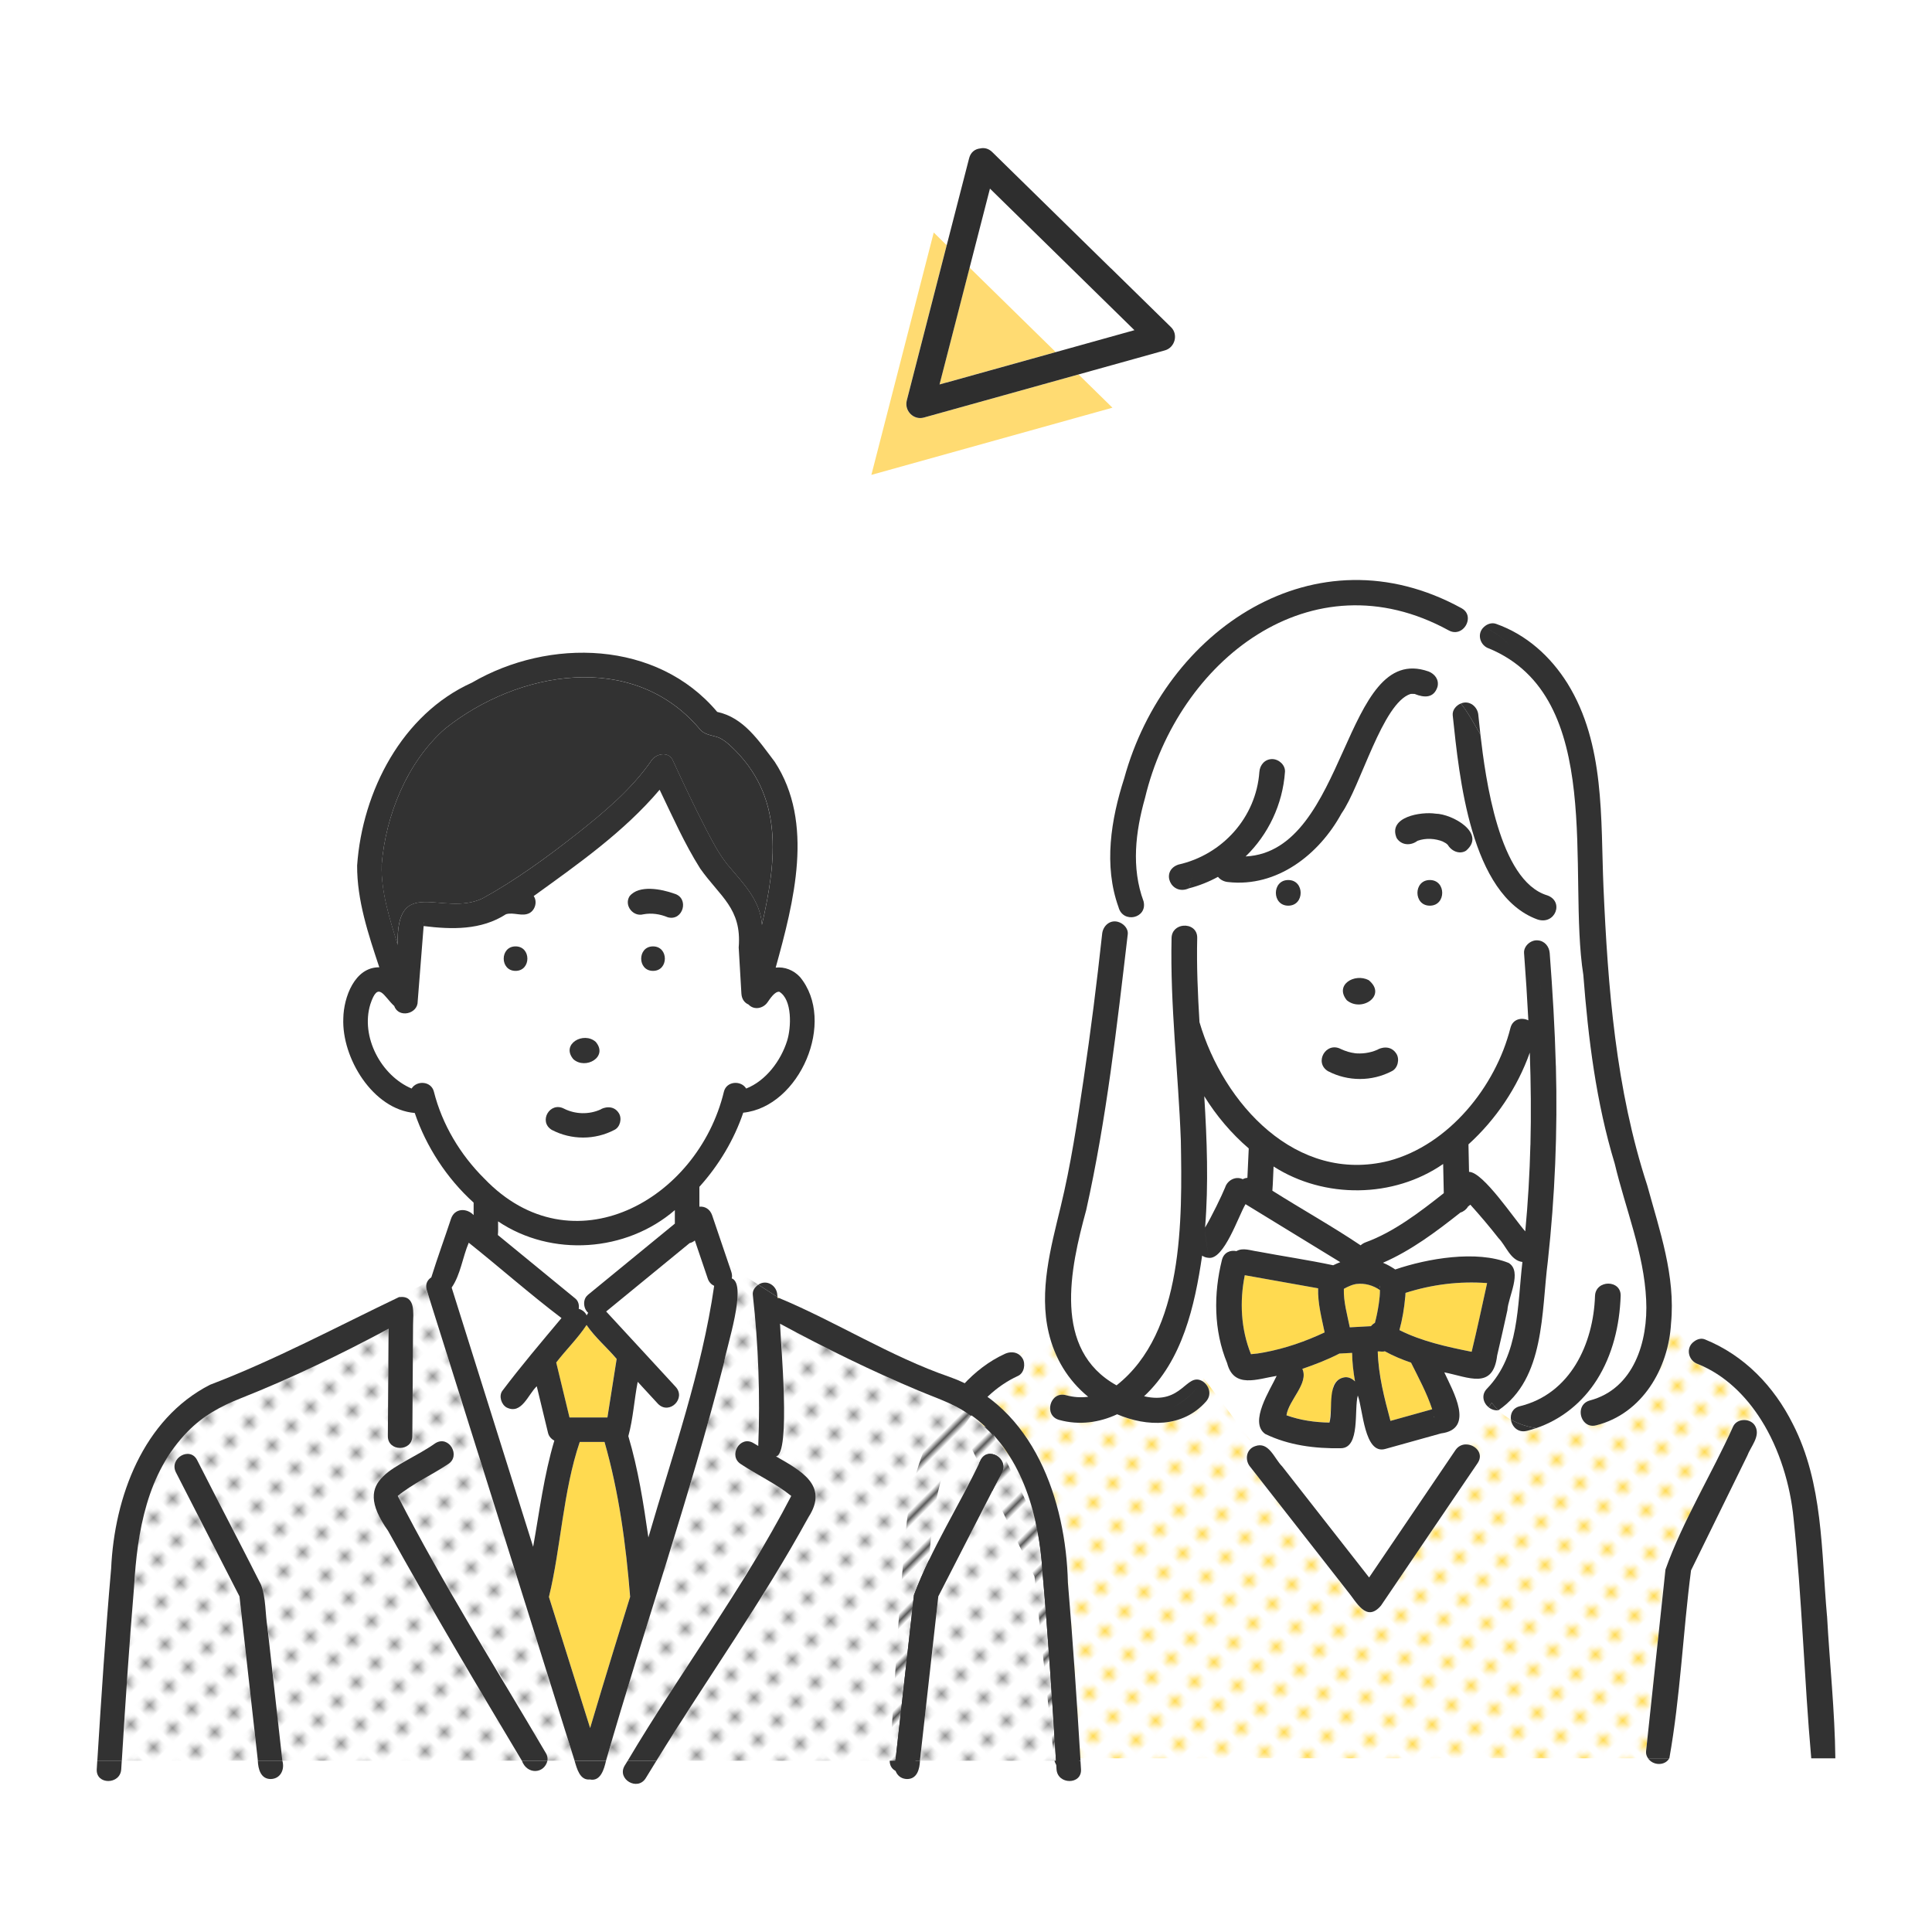 <?xml version="1.0" encoding="UTF-8"?>
<svg id="_レイヤー_1" data-name="レイヤー 1" xmlns="http://www.w3.org/2000/svg" xmlns:xlink="http://www.w3.org/1999/xlink" viewBox="0 0 400 400">
  <defs>
    <style>
      .cls-1 {
        fill: none;
      }

      .cls-2 {
        fill: #323232;
      }

      .cls-3 {
        fill: #ffdb72;
      }

      .cls-4 {
        fill: #939393;
      }

      .cls-5 {
        fill: url(#_新規パターン_4);
      }

      .cls-6 {
        fill: url(#_新規パターン_2);
      }

      .cls-7 {
        fill: #fff;
      }

      .cls-8 {
        fill: #2e2e2e;
      }

      .cls-9 {
        fill: #ffda50;
      }
    </style>
    <pattern id="_新規パターン_4" data-name="新規パターン 4" x="0" y="0" width="4.98" height="5.18" patternTransform="translate(3021.89 -9085.66) rotate(-45) scale(1.14)" patternUnits="userSpaceOnUse" viewBox="0 0 4.98 5.18">
      <g>
        <rect class="cls-1" x="0" width="4.98" height="5.18"/>
        <rect class="cls-7" x="0" y="0" width="4.98" height="5.18"/>
        <circle class="cls-9" cx="2.49" cy="2.59" r="1.06"/>
      </g>
    </pattern>
    <pattern id="_新規パターン_2" data-name="新規パターン 2" x="0" y="0" width="4.98" height="5.18" patternTransform="translate(2419.54 -8967.57) rotate(-45) scale(1.12)" patternUnits="userSpaceOnUse" viewBox="0 0 4.98 5.18">
      <g>
        <rect class="cls-1" x="0" width="4.98" height="5.18"/>
        <rect class="cls-7" x="0" y="0" width="4.98" height="5.18"/>
        <circle class="cls-4" cx="2.49" cy="2.59" r="1.06"/>
      </g>
    </pattern>
  </defs>
  <g>
    <path class="cls-1" d="M234.86,68.36c-.35-.34-.69-.68-1.04-1.02-6.66-6.53-13.32-13.05-19.98-19.58-2.96-2.9-5.93-5.81-8.89-8.71-.12.48-.25.95-.37,1.43-1.28,4.98-2.56,9.96-3.84,14.93l17.84,17.49c1.42-.4,2.84-.79,4.27-1.19,4-1.12,8.01-2.23,12.01-3.35Z"/>
    <path class="cls-3" d="M197.61,67.57c-1.03,4.01-2.06,8.02-3.1,12.03.46-.13.92-.26,1.38-.39,7.56-2.11,15.12-4.21,22.68-6.32l-17.84-17.49c-1.04,4.05-2.09,8.11-3.13,12.16Z"/>
    <g>
      <path class="cls-3" d="M191.26,86.46c-2.14.6-4.07-1.43-3.53-3.53.53-2.06,1.06-4.13,1.59-6.19,2.23-8.66,4.45-17.31,6.68-25.97l-2.68-2.63-12.91,50.18,49.91-13.91-7.02-6.88c-5.08,1.42-10.16,2.83-15.25,4.25-5.6,1.56-11.2,3.12-16.8,4.68Z"/>
      <path class="cls-8" d="M229.99,55.55c-6.66-6.53-13.32-13.05-19.98-19.58-1.52-1.49-3.05-2.99-4.57-4.48-.79-.78-1.71-.95-2.54-.75-1,.11-1.92.73-2.25,2.01-1.45,5.63-2.9,11.26-4.35,16.89-.1.37-.19.75-.29,1.12-2.23,8.66-4.45,17.31-6.68,25.97-.53,2.06-1.06,4.13-1.59,6.19-.54,2.1,1.39,4.12,3.53,3.53,5.6-1.56,11.2-3.12,16.8-4.68,5.08-1.42,10.16-2.83,15.25-4.25,3.9-1.09,7.8-2.17,11.7-3.26,2.05-.57,4.11-1.14,6.16-1.72,2.06-.57,2.82-3.28,1.27-4.8-4.15-4.07-8.3-8.14-12.46-12.21ZM195.9,79.21c-.46.13-.92.26-1.38.39,1.03-4.01,2.06-8.02,3.1-12.03,1.04-4.05,2.09-8.11,3.13-12.16,1.28-4.98,2.56-9.96,3.84-14.93.12-.48.25-.95.37-1.43,2.96,2.9,5.92,5.81,8.89,8.71,6.66,6.53,13.32,13.05,19.98,19.58.35.34.69.68,1.04,1.02-4,1.12-8.01,2.23-12.01,3.35-1.42.4-2.84.79-4.27,1.19-7.56,2.11-15.12,4.21-22.68,6.32Z"/>
    </g>
  </g>
  <g>
    <path class="cls-9" d="M277.34,280.23s-.02,0-.02,0c-2.45,1.27-5.06,2.27-7.67,3.17,1.37,3.01-2.85,6.46-3.29,9.61,2.85,1.03,5.88,1.46,8.9,1.51.23-2.25.46-4.5.68-6.74.07-2.33,2.99-3.6,4.61-1.78-.34-1.96-.58-3.94-.6-5.91-.87.05-1.73.1-2.6.14Z"/>
    <path class="cls-9" d="M285.5,283.18c.51,3.72,1.38,7.38,2.39,11,2.88-.8,5.76-1.61,8.64-2.41-1.11-3.36-2.81-6.49-4.38-9.65-1.87-.64-3.71-1.4-5.42-2.35-.52.15-.97,0-1.46.03,0,1.13.11,2.26.24,3.38Z"/>
    <path class="cls-9" d="M306.41,280.15s-.05-.01-.08-.01c.03,0,.06,0,.08.01Z"/>
    <path class="cls-9" d="M296.93,293.24c0,.1.01.2.05.2,0,0-.03-.13-.04-.23,0,.01,0,.02,0,.02Z"/>
    <path class="cls-9" d="M285.71,266.6c0-.15-.02-.31-.04-.46-.01.15-.01.52.04.46Z"/>
    <path class="cls-9" d="M282.38,265.82c-.51-.04-1.01-.03-1.52.02.11-.01.21-.03.32-.04-1.01.05-2.09.55-2.95,1.04-.08,2.71.7,5.34,1.23,7.97,1.46-.08,2.93-.16,4.39-.24.22-.28.5-.51.82-.69.35-1.28.59-2.6.8-3.91.04-.25.15-1.21.04-.24.11-.87.21-1.75.2-2.63-1-.68-2.12-1.14-3.33-1.28Z"/>
    <path class="cls-9" d="M257.34,274.07c.02.19.02.18,0,0,0,0,0,0,0,0Z"/>
    <path class="cls-9" d="M270.47,169.77c-.08.1-.17.23,0,0h0Z"/>
    <path class="cls-9" d="M273.49,272.21c-.34-1.79-.67-3.65-.59-5.48-5.06-.9-10.12-1.81-15.18-2.71-1.1,5.42-.81,11.19,1.28,16.35,5.31-.52,10.44-2.27,15.26-4.51-.27-1.21-.54-2.43-.77-3.65Z"/>
    <path class="cls-9" d="M290.95,268.5c-.2,2.31-.6,4.64-1.2,6.88,4.58,2.32,9.88,3.48,14.95,4.49,1.14-4.72,2.16-9.47,3.2-14.22-5.67-.43-11.39.27-16.89,2.03-.01.27-.03.55-.05.82Z"/>
    <path class="cls-7" d="M304.04,237.86c.03,1.58.07,3.17.1,4.75,2.91.01,9.37,9.78,11.64,12.32,1.18-12.3,1.37-24.68.93-37.02-2.56,7.25-7.03,13.85-12.7,19,0,.31.01.63.02.94Z"/>
    <path class="cls-7" d="M263.46,246.3c0,.07-.02.14-.03.22,6.05,3.82,12.34,7.33,18.27,11.31,6.02-2.63,11.96-6.36,17.22-10.8-.04-2.02-.09-4.03-.13-6.04-10.28,7.1-24.62,7.24-35.11.52-.07,1.6-.15,3.2-.22,4.8Z"/>
    <path class="cls-9" d="M305.94,280.07c.12.02.25.04.37.06,0,0,0,0,0,0-.23-.04-.34-.06-.38-.06Z"/>
    <path class="cls-7" d="M249.33,226.96c.55,9.07.9,18.15.17,27.19,1.41-2.36,3.47-6.65,4.15-8.3.48-1.51,2.17-2.41,3.65-1.71.3-.16.62-.26.97-.28.09-2.03.19-4.06.28-6.09-3.59-3.07-6.71-6.77-9.21-10.81Z"/>
    <path class="cls-9" d="M307.89,265.64c-.12-.02-.18-.02,0,0,0,0,0,0,0,0Z"/>
    <path class="cls-9" d="M306.34,280.13c.32-.03.32-.08-.02,0,0,0,.01,0,.02,0Z"/>
    <path class="cls-9" d="M306.29,280.14s.03,0,.04,0c0,0-.01,0-.02,0,0,0-.01,0-.02,0Z"/>
    <path class="cls-9" d="M298.63,174.18c.07.04.12.05.21.08-.07-.02-.14-.05-.21-.08Z"/>
    <path class="cls-9" d="M298.63,174.18c-.08-.04-.17-.07-.22-.08.07.02.14.05.22.08Z"/>
    <path class="cls-9" d="M299.85,175.02c.05.06.09.13.14.19-.03-.05-.08-.13-.14-.19Z"/>
    <path class="cls-9" d="M292.75,143.67s.08,0,.12,0c-.1-.02-.14-.02-.12,0Z"/>
    <path class="cls-9" d="M292.86,143.68c.07.02.11.01.21.02-.07,0-.14,0-.21-.02Z"/>
    <path class="cls-9" d="M293.38,174.1s-.03,0-.04.01c-.26.09-.12.05.04-.01Z"/>
    <path class="cls-9" d="M291.42,143.83c-.18.06-.18.08,0,0h0Z"/>
    <path class="cls-9" d="M299.51,174.66c-.07-.06-.13-.11-.16-.11,0,0,.08.05.16.11Z"/>
    <path class="cls-9" d="M299.74,174.86c.04.06.07.12.11.16-.04-.05-.08-.11-.11-.16Z"/>
    <path class="cls-9" d="M293.62,173.99s-.05.03-.08.04c.04-.02.07-.03.08-.04Z"/>
    <path class="cls-7" d="M307.9,287.46c6.68-6.92,6.24-17.25,7.3-26.19-2.48-.3-3.39-3.36-4.95-4.94-1.85-2.38-3.8-4.69-5.83-6.92-.16.13-.32.25-.48.38-.34.6-.91,1.04-1.58,1.25-5,3.96-10.18,7.85-16.03,10.39.89.38,1.74.85,2.54,1.39,6.66-2.28,16.87-4.04,23.49-1.35,2.89,1.77-.12,7.04-.26,9.79-.69,3.13-1.38,6.26-2.12,9.37-.86,7.16-5.87,4.51-10.94,3.49,1.75,3.85,6.41,11.74-.67,12.64-3.86,1.08-7.72,2.16-11.59,3.23-4.32,1.18-4.58-8.23-5.65-11.08-.81,2.91.55,10.86-3.49,10.92-5.38.1-10.81-.59-15.69-2.96-3.42-2.46,1.06-9.14,2.38-12.02-3.97.64-8.94,2.66-10.26-2.65-2.78-6.72-2.82-14.38-1.07-21.36.4-1.58,1.76-2.08,3-1.82,1.33-.77,2.89-.12,4.3.06,5.23.99,10.53,1.76,15.73,2.87.5-.24.97-.46,1.47-.64-6.54-4-13.08-8.01-19.62-12.01-1.5,2.53-4.44,11.53-7.63,11.11,1.3,8.59,2.85,18.06-1.03,24.88l10.63,14.1c2.86-1.07,3.99,2.55,5.61,4.17,6,7.67,12.01,15.34,18.01,23.01,5.96-8.79,11.92-17.57,17.87-26.36.55-.81,1.32-1.15,2.09-1.19l4.8-7.67c-1.13-.9-1.65-2.6-.33-3.92Z"/>
    <path class="cls-7" d="M309.89,183.18c-6.59-10.43-7.88-23.08-9.12-35.08-.11-1.08.7-2.04,1.67-2.44-1.28-1.55-2.79-2.79-4.84-3.46-.29,1.32-1.93,2.48-3.28,1.93-.73-.29-1.49-.54-2.28-.46-5.84,1.86-10.35,19.15-14.31,24.75-4.63,8.51-13.35,15.33-23.46,14.2-.85-.06-1.62-.46-2.11-1.08-1.88,1.03-3.91,1.84-6.05,2.39-.71,2.52-1.03,5.13-1.16,7.75,1.43-.15,2.96.69,2.92,2.54-.13,5.81.12,11.63.47,17.43,4.95,16.88,20.04,33.51,39.21,28.71,12.42-3.31,22.11-15.38,25.17-27.51.48-1.89,2.34-2.24,3.71-1.58-.24-4.64-.54-9.29-.89-13.92-.11-1.48,1.41-2.77,2.82-2.64-.03-1.46-.04-2.91-.05-4.33-3.74-.81-6.45-4.12-8.42-7.19ZM266.72,187.51c-3.42,0-3.42-5.31,0-5.31s3.42,5.31,0,5.31ZM278.3,204.19c1.27-3.18,7.76-1.63,6.15,2.05-1.26,3.18-7.76,1.63-6.15-2.05ZM288.15,221.78c-2.11,1.01-4.36,1.67-6.72,1.64-2.92-.18-9.25-1.07-7.42-5.28,1.43-2.5,4.08-.52,6.1-.15.21.04.95.05.17.05,1.66.2,3.38-.03,4.9-.7.56-.37,2.68-1.13,3.93.81.73,1.14.3,3.03-.95,3.63ZM296.03,187.51c-3.42,0-3.42-5.31,0-5.31s3.42,5.31,0,5.31ZM303.56,176.1c-1.21.78-2.82.24-3.58-.88.1.21-.27-.4-.39-.48-.24-.2-1.02-.59-1.17-.64-1.58-.55-3.36-.6-4.94-.03-1.39,1.07-3.35.97-4.32-.58-1.86-4.38,5.04-5.5,8.07-5.04,3.46.06,10.51,4.02,6.33,7.65Z"/>
    <path class="cls-7" d="M340.81,269.11c-.44-9.6-4.29-18.87-6.51-28.2-3.86-12.7-5.48-25.87-6.5-39.07-3.33-21.14,4.7-57.42-19.47-67.56-1.9-.56-2.67-3.11-1.09-4.48-1.1-.53-2.23-.99-3.35-1.44-.22,1.68-2.01,3.23-3.95,2.15-28.49-15.58-56.07,6.28-62.87,34.71-1.97,6.99-2.87,14.42-.3,21.38.89,3.49-4.29,4.72-5.19,1.2.03,1.02-.03,2.05-.13,3.07,1.13.3,2.18,1.35,2.05,2.57-2.25,19.12-4.4,38.34-8.61,57.14-3.31,12.09-7.01,28.9,6.29,36.26,13.98-10.97,13.59-34.44,13.31-50.7-.52-13.97-2.24-27.93-1.92-41.92.04-1.57,1.17-2.41,2.39-2.54.13-2.62.46-5.23,1.16-7.75-3.62,1.61-5.96-3.59-2.17-4.92,9.13-2.04,16.12-9.78,16.79-19.2.1-1.44,1.13-2.65,2.65-2.65,1.36,0,2.76,1.22,2.65,2.65-.48,6.77-3.48,12.98-8.15,17.51,13.4-1.49,17.64-16.69,22.64-27.07,2.7-5.87,7.33-14.41,15.2-11.25,1.31.53,2.23,1.71,1.87,3.18,2.06.67,3.57,1.91,4.84,3.46,3.99-1.29,3.76,3.86,4.06,6.41.04.07.08.13.12.2-.04-.07-.08-.13-.12-.2,1.07,9.31,2.44,18.92,7.19,27.16,1.5,2.56,3.41,5.68,6.6,6.14,3.66,1.24,1.71,6.25-1.98,5.01,0,1.42.02,2.86.05,4.33,1.42.09,2.39,1.26,2.49,2.64.59,7.77,1.06,15.55,1.27,23.34.37,13.54-.2,26.99-1.67,40.45-1.34,10.42-.56,24.28-10.23,30.84.79.76,1.66,1.41,2.6,1.94-.16-1.17.38-2.4,1.86-2.77,10.43-2.56,15.22-12.85,15.55-22.82.11-3.41,5.42-3.42,5.31,0-.13,11.4-6.08,23.69-17.49,27.36,3.31.49,6.78-.05,9.69-1.62-3.66-7.22,13.58-.5,13.07-24.95Z"/>
    <path class="cls-7" d="M196.42,301.59c-2.38,5.98-3.28,11.98-3.83,18.3-1.24,14.7-2.16,29.42-3.04,44.15h28.68c-1.37-12.53-2.68-25.07-4.04-37.6-4.44-9.05-8.89-18.11-13.33-27.16-.49-1-.43-2.17.24-3.01l-1.14-1.61c-1.42,2.19-2.6,4.54-3.55,6.94Z"/>
    <path class="cls-5" d="M351.57,282.43c-2.06-.67-2.7-3.44-.78-4.73l-4.83-3.7c-.52,9.31-5.96,18.67-15.43,21.08-1.26.36-2.25-.17-2.79-1.02-2.91,1.56-6.38,2.1-9.69,1.62-2.2,1.02-4.88.96-5.23-1.77-.94-.54-1.82-1.18-2.6-1.94-.72.11-1.43-.14-2-.59l-4.8,7.67c1.92-.08,3.86,1.84,2.49,3.86-.83,1.22-1.66,2.44-2.49,3.66-5.84,8.61-11.68,17.23-17.52,25.84-3.07,3.59-5.07-.78-6.98-3.05-6.68-8.54-13.37-17.08-20.05-25.62-1.21-1.38-.95-3.69.95-4.33l-10.63-14.1c-.11.2-.22.41-.34.6,1.36.77,2.18,2.74.82,4.27-4.82,5.42-12.21,5.27-18.4,2.63-3.69,1.72-7.83,2.32-12,1.17-3.29-.91-1.89-6.03,1.41-5.12,1.6.44,3.13.52,4.6.33-4.19-3.42-6.95-8-8.18-13.27l-6.04,4.59c1.38,1.01,1.29,3.59-.33,4.35-4.54,2.08-8.08,5.63-10.77,9.78l1.14,1.61c1.02-1.39,3.55-1.27,4.35.33,2.25,4.58,4.5,9.17,6.75,13.75,2.31,5.59,6.34,10.74,7.37,16.72,1.3,12.33,2.68,24.65,3.94,36.98h117.69c-.3-.42-.47-.92-.41-1.45.48-4.47.96-8.93,1.43-13.4.86-8.08,1.73-16.15,2.59-24.23,3.66-10.23,9.57-19.71,14.03-29.66.87-1.76,3.76-1.69,4.59.05l1.19-1.35c-3.15-5.01-7.5-9.31-13.06-11.57Z"/>
    <path class="cls-7" d="M248.7,284.66l.5.66c3.87-6.82,2.33-16.29,1.03-24.88-.46-.04-.97-.16-1.35-.46-1.53,10.38-4.04,21.69-12.02,29.12,7.96,1.83,8.64-4.93,12-3.17.12-.2.23-.4.34-.6l-.5-.66Z"/>
    <path class="cls-7" d="M374.14,352.61c-.8-12.77-1.57-25.57-2.82-38.31-.67-6.78-2.88-14.28-6.69-20.31l-1.19,1.35c1.05,2.08-.98,4.16-1.69,6.07-3.88,7.91-7.76,15.82-11.64,23.73-1.68,12.91-2.21,26.15-4.49,38.9h29.37c-.64-3.73-.48-7.64-.85-11.43Z"/>
    <path class="cls-2" d="M274.96,221.78c4.12,2.15,9.07,2.15,13.19,0,1.26-.6,1.68-2.5.95-3.63-1.25-1.94-3.38-1.17-3.93-.81-1.52.67-3.24.9-4.9.7.32,0,.39,0,.33,0-1-.06-2.05-.42-2.97-.84-3.09-1.64-5.64,2.78-2.68,4.58Z"/>
    <path class="cls-2" d="M266.72,187.51c3.42,0,3.42-5.31,0-5.31s-3.42,5.31,0,5.31Z"/>
    <path class="cls-2" d="M296.03,182.2c-3.42,0-3.42,5.31,0,5.31s3.42-5.31,0-5.31Z"/>
    <path class="cls-2" d="M302.61,125.93c-30.29-16.64-61.43,4.45-69.86,35.23-2.74,8.5-4.28,18.03-1.18,26.64-.06-1.94-.43-3.87-1.4-5.81.97,1.94,1.34,3.87,1.4,5.81.91,3.5,6.06,2.33,5.19-1.2-2.57-6.95-1.67-14.39.3-21.38,6.79-28.42,34.41-50.3,62.87-34.71,1.94,1.08,3.74-.47,3.95-2.15-1.25-.51-2.48-1.01-3.64-1.58,1.15.58,2.39,1.08,3.64,1.58.12-.91-.22-1.85-1.27-2.43Z"/>
    <path class="cls-2" d="M298.63,174.18c-.19-.08-.44-.14.06.03-.02-.01-.04-.02-.06-.03Z"/>
    <path class="cls-2" d="M303.56,176.1c4.18-3.62-2.88-7.58-6.33-7.64-3.02-.46-9.93.66-8.07,5.04.97,1.55,2.93,1.64,4.32.58,1.73-.62,3.67-.5,5.36.19-.06-.02-.1-.03-.15-.05.39.2.85.42,1.11.77-.02-.04-.04-.07-.07-.12.72,1.32,2.45,2.12,3.83,1.24ZM293.35,174.11s.03,0,.04-.01c-.16.06-.29.1-.04.01ZM293.54,174.03s.07-.03.08-.04c0,.01-.04.03-.08.04ZM299.35,174.55s.09.04.16.11c-.08-.06-.15-.11-.16-.11Z"/>
    <path class="cls-2" d="M299.85,175.02s-.03-.03-.04-.05c.32.51.17.21.04.05Z"/>
    <path class="cls-2" d="M283.36,202.92c-2.91-1.49-7.11.97-4.52,4.17,3.1,2.57,8.4-1.02,4.52-4.17Z"/>
    <path class="cls-2" d="M378.26,334.56c-1.2-13.4-.78-27.47-7.07-39.73-3.9-7.81-10.05-14.22-18.2-17.52-.74-.3-1.55-.08-2.19.39l7.25,5.55-7.25-5.55c-1.92,1.29-1.28,4.06.78,4.73,5.55,2.25,9.9,6.56,13.06,11.57l.96-1.09-.96,1.09c3.81,6.03,6.03,13.52,6.69,20.31,1.75,16.52,2.2,33.22,3.67,49.73h4.99c-.11-9.79-1.18-19.66-1.72-29.47Z"/>
    <path class="cls-2" d="M360.32,298.87l3.12-3.53c-.83-1.73-3.71-1.82-4.59-.05-4.47,9.95-10.38,19.43-14.03,29.66-.86,8.08-1.73,16.15-2.59,24.23-.48,4.47-.96,8.93-1.43,13.4-.06.53.11,1.03.41,1.45h4.41c2.28-12.75,2.81-25.99,4.49-38.9,3.88-7.91,7.76-15.82,11.64-23.73.71-1.91,2.74-3.99,1.69-6.07l-3.12,3.53Z"/>
    <path class="cls-2" d="M341.2,364.03c1.02,1.55,3.54,1.6,4.41,0h-4.41Z"/>
    <path class="cls-2" d="M211.7,281.25c-.17-.3-.39-.53-.62-.72l-5.9,4.48,5.9-4.48c-.83-.67-1.99-.7-3.01-.24-6.67,3.05-11.59,9.06-14.82,15.51-3.24,6.47-4.96,13.41-5.64,20.58-1.49,15.85-2.39,31.76-3.35,47.65h5.31c.87-14.73,1.79-29.45,3.04-44.15.71-8.79,2.47-17.68,7.38-25.23l-2.35-3.33,2.35,3.33c2.68-4.15,6.23-7.7,10.77-9.78,1.3-.6,1.62-2.48.95-3.63Z"/>
    <path class="cls-2" d="M184.25,364.03c-.63,3.9,5.49,3.88,5.31,0h-5.31Z"/>
    <path class="cls-2" d="M220.28,333.61c-.51-3.18-.3-6.55-1.37-9.6-2.19-4.58-4.47-9.11-6.71-13.67-2.25-4.58-4.5-9.17-6.75-13.75-.79-1.6-3.32-1.72-4.35-.33l4.07,5.77-4.07-5.77c-.67.83-.73,2-.24,3.01,4.44,9.05,8.89,18.11,13.33,27.16,1.35,12.53,2.66,25.07,4.04,37.6h5.28c-1.03-10.14-2.17-20.28-3.24-30.42Z"/>
    <path class="cls-2" d="M218.24,364.03c.25,3.27,5.08,3.26,5.28,0h-5.28Z"/>
    <path class="cls-2" d="M303.42,299.05l-5.05,8.07,5.05-8.07c-.77.03-1.54.38-2.09,1.19-5.96,8.79-11.92,17.57-17.87,26.36-6-7.67-12.01-15.34-18.01-23.01-1.63-1.62-2.75-5.24-5.61-4.17l5.02,6.65-5.02-6.65c-1.89.65-2.17,2.95-.95,4.33,6.68,8.54,13.37,17.08,20.05,25.62,1.91,2.26,3.91,6.65,6.98,3.05,5.84-8.61,11.68-17.23,17.52-25.84.83-1.22,1.66-2.44,2.49-3.66,1.37-2.02-.57-3.94-2.49-3.86Z"/>
    <path class="cls-2" d="M295.73,139.01c-17.71-6.2-16.63,37.24-37.84,38.31,4.67-4.53,7.67-10.74,8.15-17.51.1-1.43-1.29-2.65-2.65-2.65-1.52,0-2.55,1.22-2.65,2.65-.67,9.42-7.65,17.16-16.79,19.2-3.78,1.32-1.47,6.53,2.17,4.92.28-1.01.63-2.02,1.05-3-.42.98-.76,1.98-1.05,3,2.14-.55,4.17-1.36,6.05-2.39.49.62,1.26,1.01,2.11,1.08,10.11,1.13,18.82-5.69,23.46-14.2,3.96-5.6,8.48-22.9,14.31-24.75.23,0,.47-.03.71,0,0-.02.26.03.33.02-.08,0-.12,0-.17,0,1.97.79,3.94.88,4.7-1.5-1.08-.35-2.3-.55-3.72-.55,1.42,0,2.64.2,3.72.55.36-1.48-.56-2.66-1.87-3.18ZM270.47,169.77c-.17.23-.08.1,0,0h0ZM291.42,143.83c-.18.08-.18.06,0,0h0Z"/>
    <path class="cls-2" d="M292.75,143.67s.07.01.16.02c-.05-.01-.11-.01-.16-.02Z"/>
    <path class="cls-2" d="M308.23,291.38c.56.45,1.28.69,2,.59-.5-.48-.97-.99-1.39-1.56l-.61.97Z"/>
    <path class="cls-2" d="M322.12,220.67c-.21-7.79-.68-15.57-1.27-23.34-.1-1.38-1.07-2.55-2.49-2.64.09,4.33.34,8.76,1.01,12.78-.67-4.01-.92-8.45-1.01-12.78-1.41-.13-2.93,1.16-2.82,2.64.35,4.64.65,9.28.89,13.92-1.36-.66-3.23-.31-3.71,1.58-3.06,12.13-12.75,24.2-25.17,27.51-19.18,4.8-34.26-11.83-39.21-28.71-.35-5.8-.61-11.62-.47-17.43.04-1.85-1.49-2.69-2.92-2.54-.21,4.29.09,8.6.09,12.61,0-4.01-.3-8.32-.09-12.61-1.21.13-2.35.97-2.39,2.54-.32,13.99,1.4,27.95,1.92,41.92.28,16.27.68,39.71-13.31,50.7-13.31-7.38-9.6-24.17-6.29-36.26,4.2-18.8,6.36-38.02,8.61-57.14.13-1.21-.92-2.27-2.05-2.57-.36,3.41-1.27,6.82-1.27,10.23,0-3.41.91-6.82,1.27-10.23-1.72-.46-3.13.92-3.26,2.57-1.09,10.03-2.35,20.04-3.83,30.02-1.32,8.87-2.65,17.76-4.77,26.48-2.03,8.39-4.5,17.38-2.46,26l1.23-.93-1.23.93c1.23,5.26,3.99,9.85,8.18,13.27-1.47.19-3,.11-4.6-.33-3.3-.91-4.71,4.21-1.41,5.12,4.16,1.15,8.31.55,12-1.17,6.19,2.64,13.58,2.8,18.4-2.63,1.36-1.53.54-3.5-.82-4.27-1.35,2.13-3.26,3.99-5.95,5.43,2.69-1.45,4.6-3.3,5.95-5.43-3.33-1.76-4.09,5.01-12,3.17,7.97-7.43,10.49-18.73,12.02-29.12.39.3.9.43,1.35.46-.39-2.55-.75-5.01-.94-7.31.19,2.29.56,4.76.94,7.31,3.18.43,6.13-8.58,7.63-11.11,6.54,4,13.08,8.01,19.62,12.01-.5.18-.96.4-1.47.64-5.2-1.11-10.5-1.88-15.73-2.87-1.41-.19-2.97-.83-4.3-.06-1.24-.26-2.6.24-3,1.82-1.75,6.98-1.72,14.64,1.07,21.36,1.37,5.34,6.25,3.29,10.26,2.65-1.32,2.86-5.8,9.57-2.38,12.02,4.88,2.37,10.31,3.05,15.69,2.96,4.05-.06,2.68-8.01,3.49-10.92,1.07,2.85,1.33,12.25,5.65,11.08,3.86-1.08,7.73-2.16,11.59-3.23,7.08-.91,2.43-8.79.67-12.64,5.08,1.01,10.08,3.67,10.94-3.49.74-3.12,1.43-6.25,2.12-9.37.15-2.76,3.15-8,.27-9.79-6.63-2.69-16.83-.93-23.49,1.35-.79-.54-1.65-1.02-2.54-1.39,5.85-2.54,11.03-6.44,16.03-10.39.67-.21,1.24-.66,1.58-1.25.16-.13.32-.25.48-.38,2.02,2.24,3.97,4.54,5.83,6.92,1.56,1.58,2.47,4.63,4.95,4.94-1.06,8.94-.62,19.28-7.3,26.19-1.32,1.32-.8,3.02.33,3.92l.61-.97s-.06-.07-.09-.11c.03.04.06.07.09.11l1.29-2.07-1.29,2.07c.42.57.89,1.08,1.39,1.56,9.67-6.56,8.88-20.42,10.23-30.84,1.47-13.46,2.04-26.92,1.67-40.45ZM258.27,243.86c-.35.02-.67.12-.97.28-1.47-.7-3.17.2-3.65,1.71-.68,1.66-2.73,5.92-4.15,8.3.73-9.04.39-18.12-.17-27.19,2.5,4.04,5.62,7.73,9.21,10.81-.09,2.03-.19,4.06-.28,6.09ZM257.34,274.07s0,0,0,0c.02.19.02.2,0,0ZM261.79,279.99c-.92.18-1.85.31-2.79.38-2.09-5.16-2.38-10.93-1.28-16.35,5.06.9,10.12,1.81,15.18,2.71-.09,3.09.73,6.13,1.35,9.13-3.97,1.87-8.15,3.32-12.47,4.13ZM278.59,285.13c-4.07.41-2.53,6.52-3.34,9.4-3.02-.05-6.05-.48-8.9-1.51.45-3.16,4.66-6.59,3.29-9.61,2.61-.9,5.22-1.9,7.67-3.17.87-.04,1.75-.1,2.63-.14.02,1.97.26,3.95.6,5.91-.52-.54-1.25-.9-1.95-.87ZM283.85,274.57c-1.46.08-2.93.16-4.39.24-.53-2.63-1.31-5.26-1.23-7.97.87-.49,1.95-.99,2.95-1.04-.11.01-.21.03-.32.04,1.71-.22,3.44.28,4.84,1.26.01.88-.09,1.76-.2,2.63.11-.98,0-.01-.04.24-.2,1.31-.45,2.63-.8,3.91-.32.18-.6.42-.82.69ZM285.67,266.14c.02.15.04.31.04.46-.06.06-.05-.31-.04-.46ZM296.93,293.24s0-.01,0-.02c.02.1.04.23.04.23-.04,0-.05-.1-.05-.2ZM306.41,280.15s-.08-.02-.13-.01c0,0,.01,0,.02,0-.12-.02-.25-.04-.37-.06.04,0,.15.02.38.06.34-.08.34-.03.02,0,.03,0,.04,0,.08.01ZM307.89,265.64s0,0,0,0c-.18-.02-.12-.02,0,0ZM290.95,268.5c.02-.27.04-.55.05-.82,5.5-1.76,11.21-2.46,16.89-2.03-1.04,4.75-2.06,9.5-3.2,14.22-5.07-1.01-10.37-2.17-14.95-4.49.61-2.24,1-4.57,1.2-6.88ZM286.72,279.77c1.71.95,3.55,1.71,5.42,2.35,1.57,3.16,3.27,6.29,4.38,9.65-2.88.8-5.76,1.61-8.64,2.41-1.26-4.71-2.51-9.49-2.63-14.38.49-.04.94.12,1.46-.03ZM282.73,257.21c-.39.14-.73.36-1.03.62-5.93-3.98-12.22-7.49-18.27-11.31.13-1.67.16-3.34.25-5.01,10.5,6.73,24.83,6.59,35.11-.52.04,2.01.09,4.03.13,6.04-5,3.96-10.41,8.08-16.19,10.18ZM316.85,237.06c-.15,5.97-.5,11.93-1.06,17.88-2.27-2.54-8.71-12.29-11.64-12.32-.04-1.9-.08-3.8-.12-5.69,5.67-5.15,10.13-11.75,12.7-19,.22,6.38.29,12.76.13,19.14Z"/>
    <path class="cls-2" d="M320.29,185.36c-9.94-3.06-12.74-24.22-13.79-33.3-1.36-2.29-2.55-4.57-4.06-6.41-.97.41-1.78,1.36-1.67,2.44,1.36,12.76,3.65,37.19,17.53,42.27,0-1.04,0-2.07,0-3.07v1.06-1.06c0,1,0,2.03,0,3.07,3.69,1.24,5.64-3.76,1.98-5.01Z"/>
    <path class="cls-2" d="M306.08,148.1c-.11-1.79-1.88-3.22-3.64-2.44,1.51,1.84,2.7,4.12,4.06,6.41-.15-1.32-.29-2.65-.42-3.97Z"/>
    <path class="cls-2" d="M341.05,245.44c-6.53-19.95-8.15-40.93-9.07-61.79-.6-14.21.34-29.56-7.44-42.14-3.51-5.61-8.51-10.13-14.8-12.35-.88-.31-1.84.02-2.5.64,2.18,1.04,4.22,2.35,5.76,4.41-1.54-2.06-3.58-3.36-5.76-4.41-1.57,1.4-.82,3.89,1.09,4.48,24.16,10.09,16.15,46.45,19.48,67.56,1.02,13.2,2.64,26.37,6.5,39.07,2.22,9.34,6.07,18.6,6.51,28.2.44,8.63-2.55,18.45-11.69,20.85-2.02.58-2.26,2.74-1.38,4.1,1.7-.91,3.21-2.15,4.36-3.76-1.15,1.61-2.66,2.85-4.36,3.76.55.85,1.53,1.38,2.79,1.02,9.47-2.41,14.91-11.77,15.43-21.08l-1.44-1.1,1.44,1.1c.95-9.85-2.36-19.2-4.92-28.56Z"/>
    <path class="cls-2" d="M330.63,285.65c3.25-5.15,4.7-11.3,4.91-17.33.12-3.42-5.19-3.41-5.31,0-.34,9.97-5.12,20.26-15.55,22.82-1.49.36-2.02,1.59-1.86,2.77,1.6.91,3.39,1.5,5.23,1.77,5.23-1.78,9.6-5.32,12.58-10.03Z"/>
    <path class="cls-2" d="M316.09,296.26c.67-.16,1.32-.37,1.96-.59-1.85-.27-3.63-.86-5.23-1.77.19,1.44,1.44,2.8,3.27,2.35Z"/>
    <path class="cls-2" d="M306.31,280.13s.02,0,.03,0c0,0-.01,0-.02,0,0,0,0,0,0,0Z"/>
  </g>
  <g>
    <path class="cls-7" d="M103.08,255.71c5.35,4.39,10.7,8.77,16.05,13.16.62.51.81,1.34.69,2.12.71.2,1.37.69,1.64,1.37.08-.19.19-.37.32-.54-2.44-2.51.77-4.39,2.59-5.88,5.12-4.19,10.23-8.39,15.35-12.58v-2.8c-10.08,8.7-25.53,9.78-36.6,2.33-.03.94.06,1.89-.04,2.83Z"/>
    <path class="cls-7" d="M146.53,264.71c-.89-2.62-1.78-5.25-2.67-7.87-.31.25-.68.44-1.08.54-5.76,4.72-11.52,9.44-17.28,14.16,4.8,5.17,9.56,10.38,14.35,15.56,2.28,2.39-1.23,5.91-3.59,3.59-1.41-1.53-2.82-3.06-4.23-4.59-.72,3.72-.94,7.62-1.94,11.25,2.03,6.84,3.13,13.92,4.15,20.97,4.99-17.21,11.04-34.31,13.62-52.09-.58-.26-1.07-.75-1.33-1.51Z"/>
    <path class="cls-9" d="M130.4,330.29c-.78-10.69-2.31-21.42-5.24-31.75h-5.13c-3.48,10.21-3.9,21.93-6.38,32.09,2.84,9.05,5.69,18.1,8.53,27.14,2.69-9.07,5.48-18.12,8.28-27.16-.02-.11-.04-.21-.05-.32Z"/>
    <path class="cls-2" d="M82.33,195.65c-.33-14.75,9.17-5.75,17.53-9.62,6.82-3.75,13.36-8.52,19.57-13.4,5.63-4.44,11.39-9.27,15.48-15.22.97-1.41,3.53-1.88,4.38,0,2.17,4.74,4.4,9.45,6.79,14.08,1.32,2.55,2.66,5.16,4.45,7.42,3.11,3.76,6.92,7.38,7.21,12.58,3.08-13.49,4.58-26.78-6.42-36.99-.74-.7-1.57-1.37-2.5-1.79-1.5-.54-3.06-.51-4.09-1.92-13.76-16.11-37.55-11.95-52.6.09-7.85,6.92-12.28,17.89-13.12,28.19-.16,5.62,1.68,11.18,3.31,16.59Z"/>
    <path class="cls-9" d="M87.77,191.04c0,.06,0,.12-.01.18.07-.22.03-.34.01-.18Z"/>
    <path class="cls-9" d="M87.31,191.79s0,0,0,0c0,0,0,0,0,0Z"/>
    <path class="cls-7" d="M84,224.84c.5.29.89.51,1.23.53,1.06-1.73,4.06-1.56,4.61.64,1.71,6.82,5.47,13.07,10.45,18.01,18.12,18.93,44.17,4.54,49.6-18.01.55-2.2,3.55-2.36,4.61-.64,6.39-2.7,10.68-10.87,8.48-17.63-.22-.68-.76-2.31-1.63-2.39-.95-.08-1.93,1.48-2.4,2.14-.88,1.32-2.8,1.76-3.97.5-.79-.34-1.4-1.09-1.47-2.24-.19-3.19-.37-6.38-.56-9.57.66-8.11-3.84-10.46-7.98-16.35-3.26-5.17-5.74-10.8-8.39-16.3-7.4,8.73-16.85,15.35-26.07,22.01.78,1.14.32,2.86-.87,3.52-1.51.79-3.26-.24-4.87.24-5.15,3.33-11.22,3.17-17.05,2.45-.41,5.19-.82,10.39-1.23,15.58.05,2.65-3.97,3.54-4.85.98-2.17-2-3.32-5.34-4.95-.39-1.99,6.45,1.75,13.56,7.32,16.94ZM135.2,201.01c-3.27,0-3.26-5.07,0-5.07s3.26,5.07,0,5.07ZM130.32,185.58c1.86-2.54,8.12-1.56,10.39.1,1.16,1.12.9,3.2-.51,3.98-1.42.91-2.91-.3-4.38-.43-.88-.08-1.77-.09-2.64.07-2.12.57-4.02-1.83-2.86-3.73ZM118.19,216.53c1.2-3.05,7.19-1.47,5.68,1.95-1.2,3.05-7.19,1.47-5.68-1.95ZM113.33,230.46c1.25-2.23,3.64-.72,5.42-.22,1.85.48,3.85.21,5.58-.53.54-.37,2.61-1.09,3.79.75.7,1.09.29,2.89-.91,3.47-2.08,1-4.29,1.65-6.61,1.62-2.82-.19-9.01-1.01-7.27-5.09ZM106.74,195.94c3.27,0,3.26,5.07,0,5.07s-3.26-5.07,0-5.07Z"/>
    <path class="cls-9" d="M87.73,191.46s0,0,0,0c.02-.03.05-.06.09-.11-.04.04-.07.07-.09.1Z"/>
    <path class="cls-9" d="M121.43,274.33c-1.82,2.76-4.26,5.13-6.28,7.76.92,3.79,1.84,7.59,2.75,11.38h7.85c.64-4.04,1.28-8.07,1.91-12.11-2.01-2.38-4.49-4.47-6.24-7.03Z"/>
    <path class="cls-7" d="M111.91,311.36c.8-4.33,1.48-8.88,2.86-13.11-.63-.32-1.13-.89-1.3-1.57-.78-3.23-1.56-6.45-2.34-9.68-1.8,1.69-3.12,5.9-6.21,4.41-1.13-.6-1.7-2.4-.91-3.47,3.89-5.17,8.09-10.1,12.24-15.06-6.55-4.97-12.77-10.45-19.2-15.6-1.27,3-1.7,6.63-3.54,9.29,5.65,17.88,11.22,35.79,16.87,53.67.47-2.97.99-5.93,1.53-8.88Z"/>
    <path class="cls-6" d="M215.85,325.62c-1.03-17.57-7.64-32.39-25.7-37.71-9.78-4.11-19.32-8.79-28.65-13.85.69,8.41.89,16.86.56,25.29-.04,1.09-.64,1.81-1.41,2.17,5.08,2.93,11.01,5.99,6.74,12.58-9.51,17.39-21.09,33.57-31.48,50.44h49.48c1.28-11.44,2.56-22.87,3.84-34.31,3.61-9.67,9.41-18.57,13.81-27.95,1.49-2.91,5.87-.34,4.38,2.56-4.38,8.55-8.77,17.11-13.15,25.66-1.27,11.35-2.54,22.69-3.81,34.04h28.17c-.81-12.98-1.65-25.96-2.78-38.92Z"/>
    <path class="cls-6" d="M107.99,329.58c-5.51-17.52-11.02-35.04-16.53-52.57-1.04-3.29-2.07-6.58-3.11-9.88-.2-.63-.15-1.19.05-1.65l-5.76,3.05c3.48-.4,2.9,3.34,2.87,5.75-.05,7.68-.1,15.36-.15,23.03-.02,3.27-5.09,3.26-5.07,0,.05-7.41.1-14.82.15-22.23-9.92,5.32-20.1,10.24-30.56,14.38-4.18,1.65-7.86,3.65-11.03,6.91-8.43,8.6-10.45,20.7-11.11,32.23-1,11.96-1.8,23.95-2.53,35.93h28.17c-1.27-11.35-2.54-22.69-3.81-34.04-4.38-8.55-8.77-17.11-13.15-25.66-1.49-2.9,2.89-5.47,4.38-2.56,4.38,8.62,8.87,17.18,13.23,25.81,2.28,11.95,2.77,24.35,4.42,36.45h49.59c-9.43-15.76-18.8-31.56-27.72-47.62-8-11.33,1.96-12.6,9.84-18.14,2.8-1.7,5.34,2.69,2.56,4.38-3.31,2.21-7.38,4.08-10.38,6.56,8.92,18.54,22.01,36.55,30.98,54.82h5.62c-3.65-11.66-7.28-23.32-10.96-34.96Z"/>
    <path class="cls-9" d="M161.27,268.73l-.29-.19c0,.08.02.16.02.23.09-.02.18-.03.27-.05Z"/>
    <path class="cls-6" d="M155.05,324.99c2.5-4.03,4.96-8.08,7.27-12.22.42-.74,1.59-2.2,1.49-3.06-3.09-2.52-7.01-4.33-10.38-6.56-2.79-1.7-.24-6.08,2.56-4.38.33.2.66.39.99.59.4-10.44.03-20.9-1.13-31.29-.1-.86.44-1.64,1.15-2.1l-6.02-3.9c.25.81.75,1.79.51,2.6,3.32,1.2-1.15,14.4-1.61,17.5-7.07,27.76-16.52,54.84-24.42,82.36h4.49c8.11-13.34,16.87-26.27,25.09-39.55Z"/>
    <path class="cls-2" d="M129.33,365.56c-1.68,2.81,2.7,5.36,4.38,2.56.72-1.2,1.47-2.39,2.2-3.58h-5.95c-.21.34-.42.68-.63,1.02Z"/>
    <path class="cls-2" d="M218.63,364.54c.04.59.08,1.17.11,1.76.2,3.24,5.27,3.27,5.07,0-.04-.59-.07-1.17-.11-1.76h-5.08Z"/>
    <path class="cls-2" d="M160.93,268.08c-.1-1.93-2.22-3.27-3.92-2.1l3.97,2.57c-.02-.16-.03-.31-.05-.47Z"/>
    <path class="cls-2" d="M221.1,327.69c-.4-17.01-7.08-36.46-24.49-42.61-12.25-4.22-23.59-11.47-35.34-16.35l.55.36-.55-.36c-.09.01-.18.02-.27.05,0-.08-.02-.16-.02-.23l-3.97-2.57c-.72.46-1.25,1.24-1.15,2.1,1.16,10.39,1.54,20.84,1.13,31.29-.33-.2-.66-.39-.99-.59-2.8-1.7-5.35,2.68-2.56,4.38,3.37,2.24,7.29,4.05,10.38,6.56-9.82,18.96-22.93,36.39-33.86,54.82h5.95c10.38-16.87,21.97-33.05,31.48-50.44,4.28-6.58-1.66-9.66-6.74-12.58,3.15-.26.94-23.85.85-27.46,9.32,5.05,18.87,9.74,28.65,13.84,4.28,1.8,8.72,3.18,12.36,6.18,9.4,7.65,12.6,20.05,13.34,31.53,1.13,12.96,1.97,25.94,2.78,38.92h5.08c-.75-12.29-1.57-24.58-2.61-36.85Z"/>
    <path class="cls-2" d="M193.86,334.15c.14-1.21.27-2.43.41-3.64,4.38-8.55,8.77-17.11,13.15-25.66,1.49-2.9-2.89-5.47-4.38-2.56-4.4,9.38-10.2,18.29-13.82,27.95-1.28,11.44-2.56,22.87-3.83,34.31h5.07c1.13-10.13,2.27-20.26,3.4-30.39Z"/>
    <path class="cls-2" d="M185.39,364.54c-.53,1.81.37,3.74,2.4,3.79,2.11.01,2.61-2.09,2.68-3.79h-5.07Z"/>
    <path class="cls-2" d="M20.14,364.54c-.04.59-.08,1.17-.11,1.76-.2,3.26,4.88,3.25,5.07,0,.04-.59.07-1.17.11-1.76h-5.07Z"/>
    <path class="cls-2" d="M82.65,268.53l-5.17,2.74,5.17-2.74c-12.92,6.17-25.73,13.05-39.19,18.18-13.86,7.11-19.78,23.27-20.45,38.05-1.17,13.24-2.03,26.52-2.86,39.79h5.07c.73-11.98,1.53-23.97,2.53-35.93.66-11.52,2.68-23.63,11.11-32.23,3.16-3.26,6.85-5.26,11.03-6.91,10.46-4.14,20.64-9.07,30.56-14.38-.05,7.41-.1,14.82-.15,22.23-.02,3.26,5.05,3.27,5.07,0,.05-7.68.1-15.36.15-23.03.03-2.4.6-6.17-2.87-5.75Z"/>
    <path class="cls-2" d="M55.38,337c-.49-2.95-.29-6.09-1.34-8.9-4.36-8.63-8.85-17.19-13.23-25.81-1.49-2.91-5.87-.34-4.38,2.56,4.38,8.55,8.77,17.11,13.15,25.66,1.27,11.35,2.54,22.69,3.81,34.04h5.07c-1.03-9.18-2.05-18.36-3.08-27.54Z"/>
    <path class="cls-2" d="M53.38,364.54c.06,1.7.59,3.8,2.68,3.79,2.02-.05,2.93-1.98,2.4-3.79h-5.07Z"/>
    <path class="cls-2" d="M106.74,201.01c3.26,0,3.27-5.07,0-5.07s-3.27,5.07,0,5.07Z"/>
    <path class="cls-2" d="M118.96,364.54c.48,1.65,1.1,4.1,3.16,3.88,2.21.47,2.95-2.1,3.35-3.88h-6.51Z"/>
    <path class="cls-2" d="M165.59,202.24c-1.28-1.38-3.14-2.12-4.99-1.91,3.73-13.52,8.07-29.98-.21-42.62-3.27-4.31-6.4-9.15-11.9-10.32-12.49-14.85-34.81-15.36-50.79-6.05-14.47,6.53-22.68,22.49-23.76,37.84-.04,7.25,2.33,14.28,4.59,21.09-5.09-.07-7.38,6.22-7.45,10.54-.37,8.2,6.12,18.9,14.79,19.62,2.34,6.91,6.62,13.54,12.19,18.56v2.58c-1.46-1.53-3.95-1.44-4.68.76-1.34,4.05-2.81,8.06-4.08,12.13-.39.25-.7.59-.89,1.01l3.32-1.76-3.32,1.76c-.2.46-.25,1.02-.05,1.65,1.04,3.29,2.07,6.58,3.11,9.88,2.49,7.91,4.97,15.82,7.46,23.73,6.68,21.27,13.39,42.52,20.03,63.8h6.51c7.9-27.52,17.35-54.6,24.42-82.36.48-3.16,4.92-16.27,1.61-17.5.24-.81-.26-1.79-.51-2.6l-3.42-2.21,3.42,2.21c-1.18-3.49-2.37-6.97-3.55-10.46-.44-1.29-1.52-1.89-2.64-1.78v-4.11c3.99-4.43,7.17-9.7,9.08-15.35,11.68-1.2,19.37-18.95,11.71-28.14ZM79.02,179.06c.83-10.3,5.27-21.27,13.12-28.19,15.05-12.04,38.84-16.2,52.6-.09,1.02,1.41,2.59,1.38,4.09,1.92.93.42,1.76,1.09,2.5,1.79,11.02,10.27,9.5,23.46,6.42,36.99-.29-5.2-4.1-8.81-7.21-12.58-1.79-2.26-3.13-4.87-4.45-7.42-2.39-4.63-4.62-9.35-6.79-14.08-.85-1.88-3.41-1.41-4.38,0-4.09,5.95-9.86,10.78-15.48,15.22-6.21,4.89-12.75,9.66-19.57,13.4-8.36,3.87-17.87-5.13-17.53,9.62-1.64-5.41-3.47-10.97-3.31-16.59ZM87.83,191.36s-.07.08-.09.11c0,0,0,0,0,0,.03-.03.06-.07.09-.1ZM87.75,191.22c0-.06,0-.12.01-.18.02-.16.06-.04-.01.18ZM87.31,191.79s0,0,0,0c0,0,0,0,0,0ZM110.38,320.25c-5.65-17.88-11.22-35.79-16.87-53.67,1.84-2.66,2.26-6.29,3.54-9.29,6.44,5.14,12.65,10.63,19.2,15.6-4.15,4.96-8.35,9.89-12.24,15.06-.79,1.07-.22,2.87.91,3.47,3.09,1.5,4.41-2.71,6.21-4.41.78,3.23,1.56,6.45,2.34,9.68.17.69.67,1.25,1.3,1.57-2.15,7.17-3.07,14.64-4.39,21.99ZM121.68,268.14c-1.09.89-.91,2.82.1,3.67-.13.17-.24.35-.32.54-.27-.68-.92-1.17-1.64-1.37.12-.78-.07-1.61-.69-2.12-5.35-4.39-10.7-8.77-16.05-13.16.1-.93.02-1.89.04-2.83,11.07,7.45,26.52,6.37,36.6-2.33v2.8c-6.02,4.93-12.03,9.86-18.05,14.79ZM127.67,281.36c-.64,4.04-1.28,8.07-1.91,12.11h-7.85c-.92-3.79-1.84-7.59-2.75-11.38,2.02-2.63,4.46-5,6.28-7.76,1.75,2.56,4.23,4.65,6.24,7.03ZM126.93,342.04c-1.61,5.24-3.19,10.48-4.75,15.73-2.84-9.05-5.69-18.1-8.53-27.14,2.48-10.15,2.91-21.87,6.38-32.09h5.13c2.99,10.43,4.44,21.27,5.3,32.07-1.18,3.81-2.35,7.62-3.53,11.43ZM146.53,264.71c.26.76.75,1.24,1.33,1.51-2.57,17.78-8.63,34.88-13.62,52.09-1.01-7.05-2.11-14.12-4.15-20.97,1-3.63,1.21-7.53,1.94-11.25,1.41,1.53,2.82,3.06,4.23,4.59,2.35,2.32,5.87-1.19,3.59-3.59-4.79-5.18-9.55-10.39-14.35-15.56,5.76-4.72,11.52-9.44,17.28-14.16.41-.09.77-.29,1.08-.54.89,2.62,1.78,5.25,2.67,7.87ZM162.97,215.47c-1.3,4.14-4.39,8.29-8.48,9.9-1.06-1.73-4.06-1.57-4.61.64-5.44,22.56-31.48,36.93-49.6,18.01-4.98-4.94-8.73-11.19-10.45-18.01-.55-2.2-3.55-2.37-4.61-.64-6.33-2.68-10.61-10.73-8.54-17.47,1.64-4.96,2.76-1.61,4.95.39.88,2.56,4.9,1.67,4.85-.98.41-5.19.82-10.39,1.23-15.58,5.82.72,11.9.88,17.05-2.45,1.61-.48,3.35.56,4.87-.24,1.19-.66,1.65-2.38.87-3.52,9.22-6.66,18.67-13.28,26.07-22.01,2.65,5.5,5.13,11.13,8.39,16.3,4.14,5.88,8.64,8.25,7.98,16.35.19,3.19.37,6.38.56,9.57.07,1.16.68,1.91,1.47,2.24,1.16,1.25,3.09.82,3.97-.5.47-.66,1.45-2.22,2.4-2.14,2.72,1.62,2.49,7.41,1.63,10.13Z"/>
    <path class="cls-2" d="M135.2,195.94c-3.26,0-3.27,5.07,0,5.07s3.27-5.07,0-5.07Z"/>
    <path class="cls-2" d="M133.19,189.3c1.7-.32,3.47-.06,5.06.61,3.18.88,4.55-3.99,1.35-4.89-2.61-.94-7.32-1.9-9.27.55-1.16,1.9.74,4.3,2.86,3.73Z"/>
    <path class="cls-2" d="M118.71,219.3c2.5,2.23,7.28-.46,4.63-3.59-2.5-2.23-7.28.46-4.63,3.59Z"/>
    <path class="cls-2" d="M114.24,233.93c4.05,2.12,8.92,2.12,12.97,0,1.2-.58,1.61-2.38.91-3.47-1.14-1.82-3.24-1.14-3.79-.75-2.38,1.07-5.19,1.01-7.53-.16-2.95-1.57-5.39,2.66-2.56,4.38Z"/>
    <path class="cls-2" d="M112.99,362.92c-10.33-17.6-21.39-35.12-30.64-53.2,3-2.49,7.07-4.35,10.38-6.56,2.78-1.69.24-6.08-2.56-4.38-7.86,5.51-17.85,6.86-9.84,18.14,8.92,16.06,18.29,31.86,27.72,47.62h5.29c.08-.5,0-1.05-.34-1.62Z"/>
    <path class="cls-2" d="M108.05,364.54c1.06,2.93,4.64,2.74,5.29,0h-5.29Z"/>
  </g>
</svg>